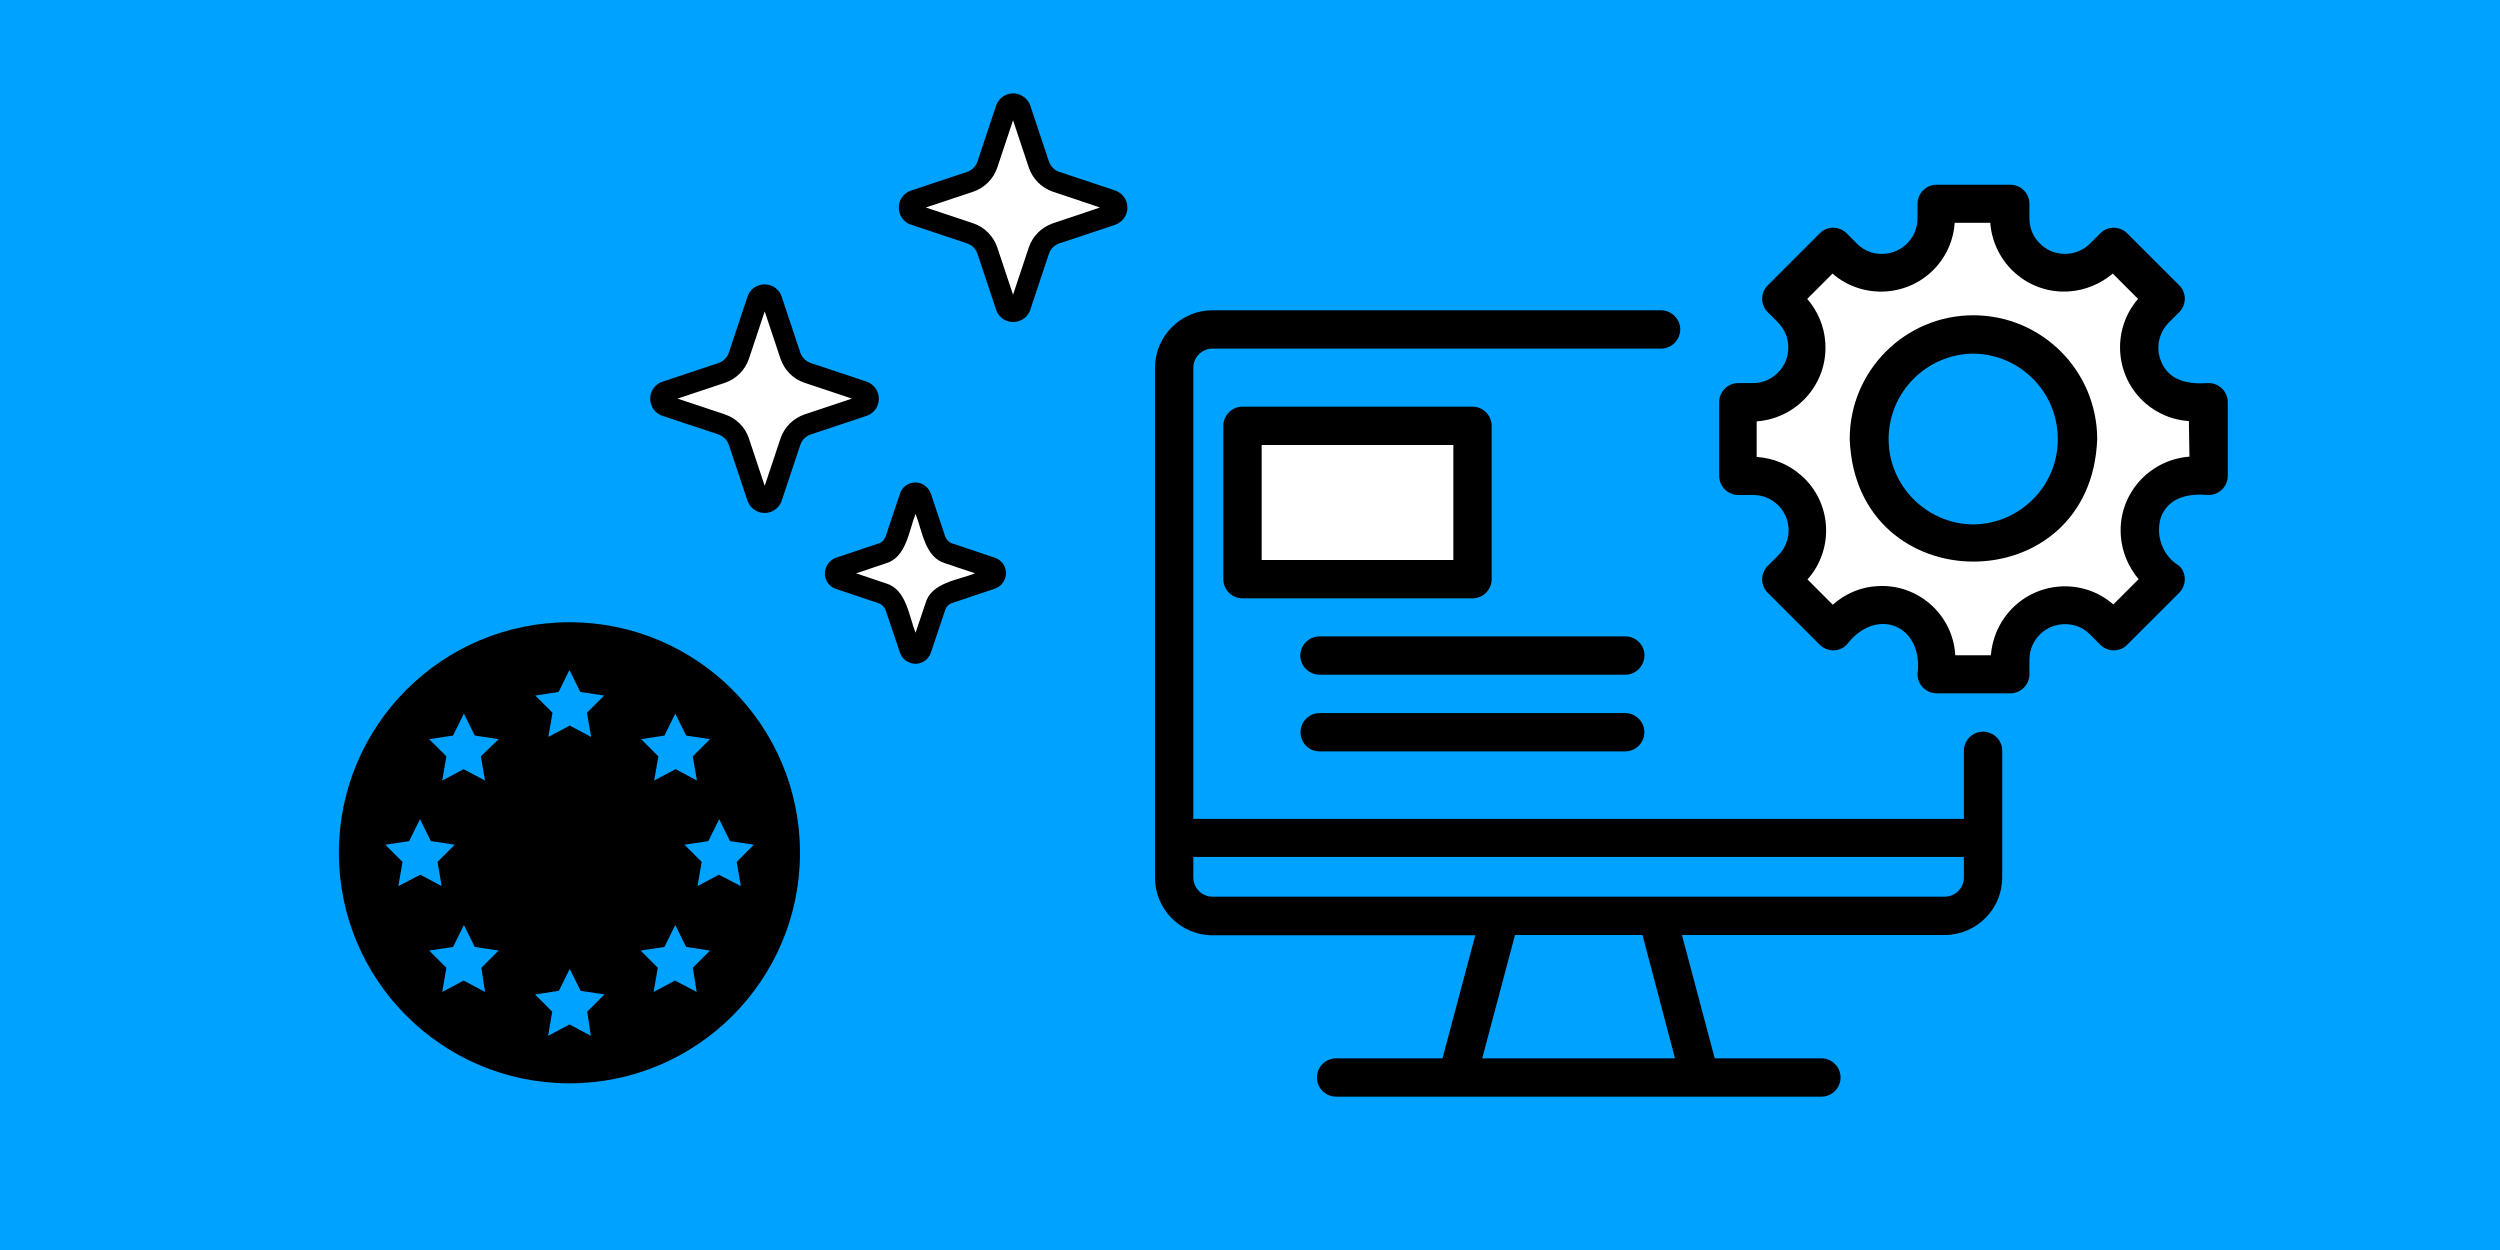 <svg width="900" height="450" viewBox="0 0 900 450" fill="none" xmlns="http://www.w3.org/2000/svg">
<rect x="0" y="0" width="900" height="450" fill="#333333" stroke="none"/>
<g clip-path="url(#clip0_1066_65685)">
<path d="M900 0H0V450H900V0Z" fill="#00A2FF"/>
<path d="M713.897 263.399C710.097 263.399 706.997 266.499 706.997 270.299V294.799H429.597V132.399C429.597 128.599 432.697 125.499 436.497 125.499H598.097C601.897 125.399 604.897 122.299 604.897 118.499C604.797 114.799 601.797 111.799 598.097 111.699H436.497C425.097 111.699 415.797 120.999 415.797 132.399V315.999C415.797 327.399 425.097 336.699 436.497 336.699H531.097L519.297 380.999H480.997C477.197 380.999 474.097 384.099 474.097 387.899C474.097 391.699 477.197 394.799 480.997 394.799H655.697C659.497 394.799 662.597 391.699 662.597 387.899C662.597 384.099 659.497 380.999 655.697 380.999H617.297L605.497 336.599H700.097C711.497 336.599 720.797 327.299 720.797 315.899V270.199C720.797 266.499 717.697 263.399 713.897 263.399ZM533.597 380.999L545.397 336.599H591.297L602.997 380.999H533.597ZM706.997 315.899C706.997 319.699 703.897 322.799 700.097 322.799H436.497C432.697 322.799 429.597 319.699 429.597 315.899V308.499H706.997V315.899Z" fill="black"/>
<path d="M795.098 137.9C788.098 138.4 780.898 137.3 777.998 130.1C775.998 125.4 777.098 119.9 780.698 116.2L784.498 112.4C787.198 109.7 787.198 105.3 784.498 102.7L765.798 84C763.098 81.3 758.698 81.3 756.098 84L752.298 87.8C747.198 92.7 739.098 92.6 734.198 87.5C731.898 85.2 730.598 82 730.598 78.8V73.4C730.598 69.6 727.498 66.5 723.698 66.5H697.198C693.398 66.5 690.298 69.6 690.298 73.4V78.8C690.198 85.9 684.398 91.5 677.298 91.4C673.998 91.4 670.898 90.1 668.598 87.8L664.798 84C662.098 81.3 657.698 81.3 655.098 84L636.398 102.7C633.698 105.4 633.698 109.8 636.398 112.4L640.198 116.2C645.098 121.3 644.998 129.4 639.898 134.3C637.598 136.6 634.398 137.9 631.198 137.9H625.798C621.998 137.9 618.898 141 618.898 144.8V171.3C618.898 175.1 621.998 178.2 625.798 178.2H631.198C638.198 178.2 643.898 183.9 643.898 190.9C643.898 194.3 642.598 197.5 640.198 199.9L636.398 203.7C633.698 206.4 633.698 210.8 636.398 213.4L655.098 232.1C657.798 234.8 662.198 234.8 664.798 232.1C675.598 218 692.598 225.2 690.298 242.7C690.298 246.5 693.398 249.6 697.198 249.6H723.698C727.498 249.6 730.598 246.5 730.598 242.7V237.3C730.698 230.2 736.498 224.6 743.598 224.7C746.898 224.7 749.998 226 752.298 228.3L756.098 232.1C758.798 234.8 763.198 234.8 765.798 232.1L784.498 213.4C787.198 210.7 787.198 206.3 784.498 203.7C778.498 200.1 775.798 192.7 777.998 186C780.898 178.8 788.198 177.6 795.098 178.2C798.898 178.2 801.998 175.1 801.998 171.3V144.8C801.998 141 798.898 137.9 795.098 137.9Z" fill="black"/>
<path d="M788.198 164.399C773.498 165.499 762.398 178.199 763.498 192.899C763.898 198.599 766.198 204.099 769.898 208.499L760.798 217.599C749.698 207.899 732.798 209.199 723.198 220.299C719.398 224.699 717.198 230.099 716.698 235.899H703.898C703.098 221.299 690.498 210.099 675.898 210.999C669.898 211.299 664.298 213.699 659.798 217.699L650.698 208.599C660.398 197.699 659.498 180.899 648.498 171.199C643.998 167.199 638.398 164.899 632.398 164.499V151.699C647.098 150.599 658.198 137.899 657.098 123.199C656.698 117.399 654.398 111.999 650.598 107.599L659.698 98.499C670.798 108.099 687.698 106.899 697.298 95.799C701.098 91.399 703.298 85.999 703.698 80.199H716.498C717.598 94.899 730.298 105.999 744.998 104.899C750.698 104.499 756.198 102.199 760.598 98.499L769.698 107.599C760.098 118.699 761.298 135.599 772.398 145.199C776.798 148.999 782.198 151.199 787.998 151.599L788.198 164.399Z" fill="white"/>
<path d="M710.398 113.5C685.798 113.5 665.898 133.5 665.898 158C667.998 216.9 752.898 216.9 754.998 158C754.898 133.4 734.998 113.5 710.398 113.5Z" fill="black"/>
<path d="M710.399 188.801C693.399 188.601 679.799 174.801 679.899 157.801C680.099 141.001 693.599 127.501 710.399 127.301C727.399 127.501 740.999 141.401 740.799 158.401C740.699 175.101 727.099 188.601 710.399 188.801Z" fill="#00A2FF"/>
<path d="M536.998 208.498V153.298C536.998 149.498 533.898 146.398 530.098 146.398H447.298C443.498 146.398 440.398 149.498 440.398 153.298V208.498C440.398 212.298 443.498 215.398 447.298 215.398H530.098C533.898 215.398 536.998 212.298 536.998 208.498Z" fill="black"/>
<path d="M523.203 160.199H454.203V201.599H523.203V160.199Z" fill="white"/>
<path d="M585.302 229.102H474.902C471.102 229.202 468.102 232.302 468.102 236.102C468.202 239.802 471.202 242.802 474.902 242.902H585.202C589.002 242.802 592.002 239.702 592.002 235.902C592.002 232.202 589.002 229.202 585.302 229.102Z" fill="black"/>
<path d="M474.898 256.699C471.098 256.799 468.098 259.999 468.198 263.799C468.298 267.499 471.198 270.399 474.898 270.499H585.198C588.998 270.399 591.998 267.299 591.998 263.499C591.898 259.799 588.898 256.799 585.198 256.699H474.898Z" fill="black"/>
<path d="M297.3 204.5C296.2 207.6 297.8 210.9 300.9 212L316.4 217.2C317.5 217.6 318.4 218.5 318.8 219.6L324 235C324.6 236.7 325.9 238 327.6 238.6C330.7 239.7 334 238.1 335.1 235L340.3 219.5C340.7 218.4 341.5 217.5 342.7 217.1L358.2 211.9C359.9 211.3 361.2 210 361.8 208.3C362.9 205.2 361.3 201.9 358.2 200.8L342.7 195.6C341.6 195.2 340.7 194.3 340.3 193.2L335.1 177.7C334.5 176 333.1 174.6 331.4 174C328.3 173 325 174.6 324 177.7L318.8 193.2C318.4 194.3 317.6 195.2 316.4 195.6L300.9 200.8C299.3 201.4 297.9 202.8 297.3 204.5Z" fill="black"/>
<path d="M308.203 206.4L318.903 202.8C326.303 200.7 327.203 191 329.603 185C332.003 191 332.903 200.7 340.303 202.8L351.003 206.4C345.003 208.8 335.303 209.7 333.203 217.1L329.603 227.8C327.203 221.8 326.303 212.1 318.903 210L308.203 206.4Z" fill="white"/>
<path d="M262.401 160.201L269.101 180.301C269.801 182.201 271.201 183.601 273.101 184.301C276.501 185.501 280.201 183.701 281.401 180.301L288.101 160.201C288.701 158.401 290.101 157.001 291.901 156.401L312.001 149.701C313.901 149.001 315.401 147.601 316.001 145.701C317.201 142.301 315.401 138.601 312.001 137.401L291.901 130.701C290.101 130.101 288.701 128.701 288.101 126.901L281.401 106.801C280.801 104.901 279.201 103.301 277.301 102.701C273.901 101.601 270.201 103.401 269.101 106.801L262.401 126.901C261.801 128.701 260.401 130.101 258.601 130.701L238.501 137.401C236.601 138.001 235.001 139.601 234.401 141.501C233.301 144.901 235.101 148.601 238.501 149.701L258.601 156.401C260.401 157.001 261.801 158.401 262.401 160.201Z" fill="black"/>
<path d="M260.998 149.202L243.898 143.502L260.998 137.802C264.998 136.402 268.198 133.302 269.598 129.202L275.298 112.102L280.998 129.202C282.398 133.202 285.498 136.402 289.598 137.802L306.698 143.502L289.598 149.202C285.598 150.602 282.398 153.702 280.998 157.802L275.298 174.902L269.598 157.802C268.298 153.802 265.098 150.602 260.998 149.202Z" fill="white"/>
<path d="M381.401 87.601L401.501 80.901C403.401 80.201 404.801 78.801 405.501 76.901C406.701 73.501 404.901 69.801 401.501 68.601L381.401 61.901C379.601 61.301 378.201 59.901 377.601 58.101L370.901 38.001C370.201 36.101 368.801 34.701 366.901 34.001C363.501 32.801 359.801 34.601 358.601 38.001L351.901 58.101C351.301 59.901 349.901 61.301 348.101 61.901L328.001 68.601C326.101 69.201 324.501 70.801 323.901 72.701C322.801 76.101 324.601 79.801 328.001 80.901L348.101 87.601C349.901 88.201 351.301 89.601 351.901 91.401L358.601 111.501C359.201 113.401 360.801 115.001 362.701 115.601C366.101 116.701 369.801 114.901 370.901 111.501L377.601 91.401C378.201 89.601 379.601 88.201 381.401 87.601Z" fill="black"/>
<path d="M395.997 74.701L378.997 80.401C374.997 81.801 371.797 84.901 370.397 89.001L364.697 106.101L358.997 89.001C357.597 85.001 354.497 81.801 350.397 80.401L333.297 74.701L350.397 69.001C354.397 67.601 357.597 64.501 358.997 60.401L364.697 43.301L370.397 60.401C371.797 64.401 374.897 67.601 378.997 69.001L395.997 74.701Z" fill="white"/>
<path d="M205 390C250.84 390 288 352.84 288 307C288 261.16 250.84 224 205 224C159.16 224 122 261.16 122 307C122 352.84 159.16 390 205 390Z" fill="black"/>
<path d="M239.203 264.799L243.103 256.899L247.003 264.799L255.603 266.099L249.403 272.299L250.903 280.999L243.203 276.899L235.503 280.999L237.003 272.299L230.803 266.099L239.203 264.799ZM201.103 249.099L205.003 241.199L208.903 249.099L217.503 250.399L211.303 256.599L212.803 265.299L205.103 261.199L197.403 265.299L198.903 256.599L192.703 250.399L201.103 249.099ZM143.403 318.999L144.903 310.299L138.703 304.099L147.303 302.799L151.203 294.899L155.103 302.799L163.703 304.099L157.503 310.299L159.003 318.999L151.303 314.899L143.403 318.999ZM174.603 357.099L166.903 352.999L159.203 357.099L160.703 348.399L154.503 342.199L163.103 340.899L167.003 332.999L170.903 340.899L179.503 342.199L173.303 348.399L174.603 357.099ZM173.103 272.299L174.603 280.999L166.903 276.899L159.203 280.999L160.703 272.299L154.503 266.099L163.103 264.799L167.003 256.899L170.903 264.799L179.503 266.099L173.103 272.299ZM212.703 372.899L205.003 368.799L197.303 372.899L198.803 364.199L192.603 357.999L201.203 356.699L205.103 348.799L209.003 356.699L217.603 357.999L211.403 364.199L212.703 372.899ZM250.803 357.099L243.003 352.999L235.303 357.099L236.803 348.399L230.603 342.199L239.203 340.899L243.103 332.999L247.003 340.899L255.603 342.199L249.403 348.399L250.803 357.099ZM258.803 314.899L251.103 318.999L252.603 310.299L246.403 304.099L255.003 302.799L258.903 294.899L262.803 302.799L271.403 304.099L265.203 310.299L266.703 318.999L258.803 314.899Z" fill="#00A2FF"/>
</g>
<defs>
<clipPath id="clip0_1066_65685">
<rect width="900" height="450" fill="white"/>
</clipPath>
</defs>
</svg>
